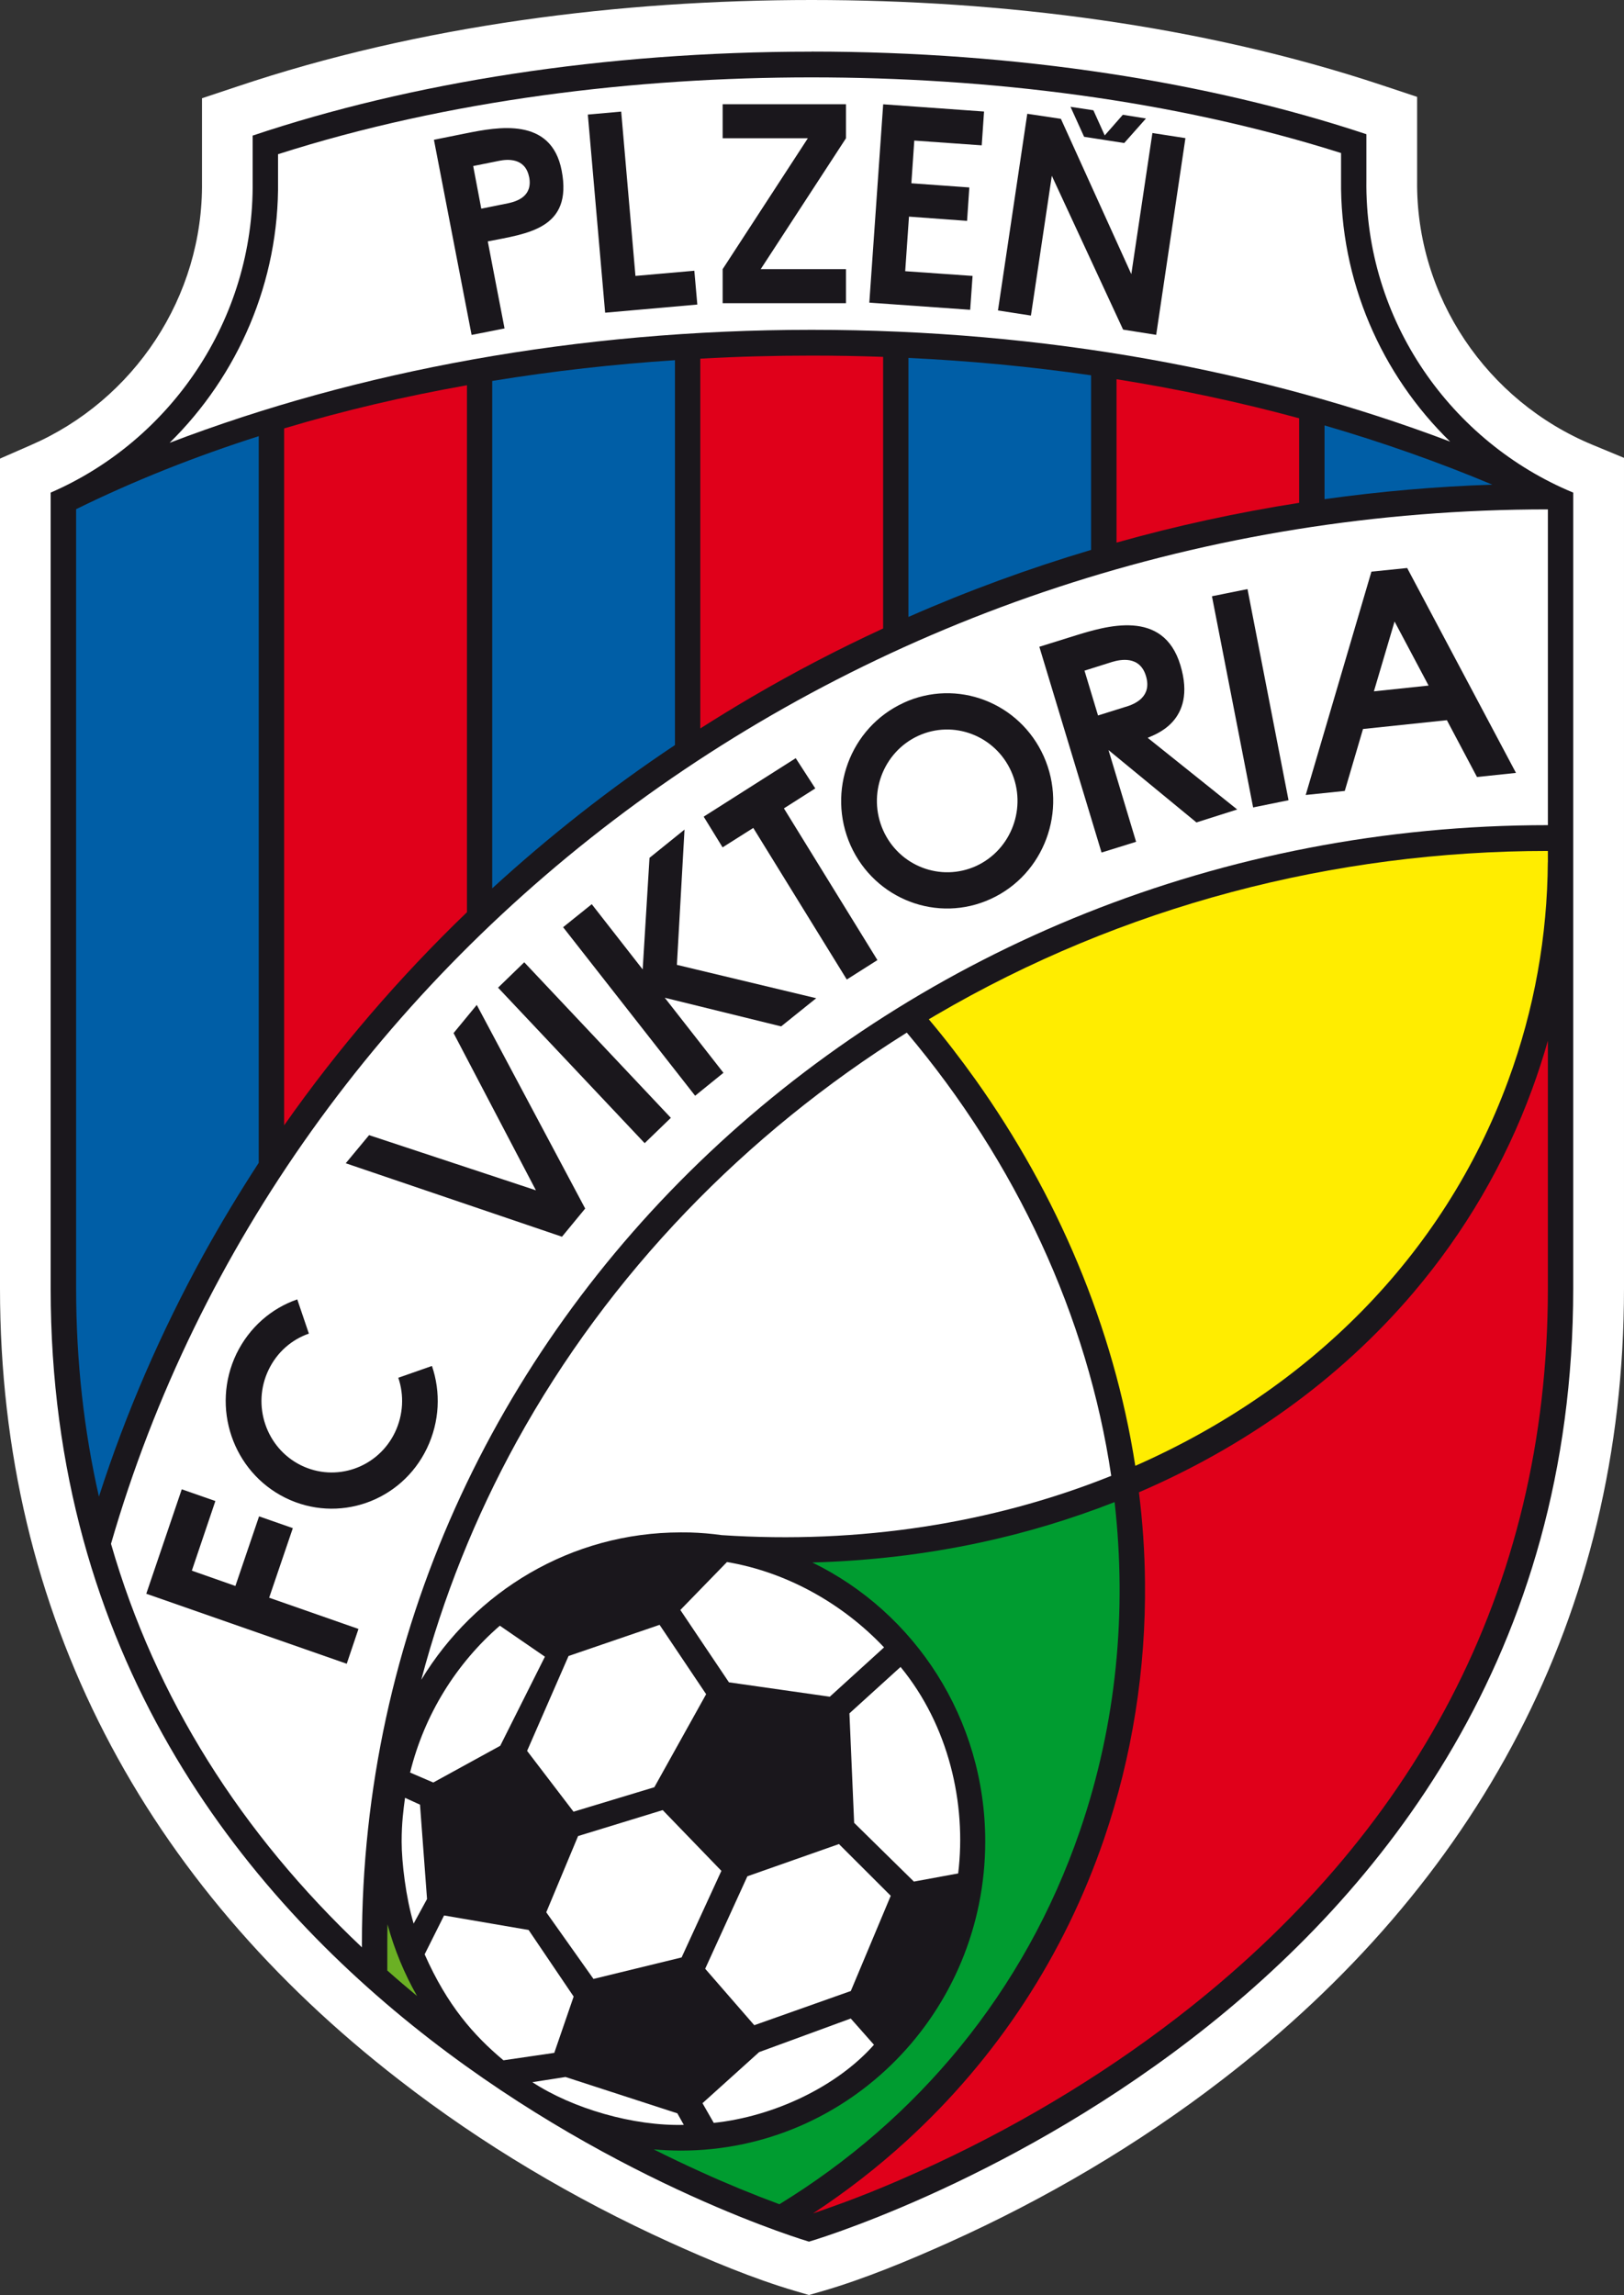 <?xml version="1.0" encoding="UTF-8"?>
<svg id="Vrstva_1" xmlns="http://www.w3.org/2000/svg" version="1.1" xmlns:xlink="http://www.w3.org/1999/xlink" viewBox="0 0 244.91 346.12">
  <rect x="0" y="0" width="244.91" height="346.12" fill="#333333" stroke="none"/>
  <!-- Generator: Adobe Illustrator 29.7.1, SVG Export Plug-In . SVG Version: 2.1.1 Build 8)  -->
  <defs>
    <style>
      .st0 {
        fill: #6bb024;
      }

      .st1 {
        fill: #fff;
      }

      .st2 {
        fill: none;
      }

      .st3 {
        clip-path: url(#clippath-1);
      }

      .st4 {
        fill: #e0001a;
      }

      .st5 {
        fill: #009c30;
      }

      .st6 {
        fill: #005ea6;
      }

      .st7 {
        fill: #1a171c;
      }

      .st8 {
        clip-path: url(#clippath-2);
      }

      .st9 {
        clip-path: url(#clippath);
      }

      .st10 {
        fill: #ffed00;
      }
    </style>
    <clipPath id="clippath">
      <rect class="st2" width="244.91" height="346.12"/>
    </clipPath>
    <clipPath id="clippath-1">
      <rect class="st2" width="244.91" height="346.12"/>
    </clipPath>
    <clipPath id="clippath-2">
      <rect class="st2" width="244.91" height="346.12"/>
    </clipPath>
  </defs>
  <g>
    <path class="st1" d="M122.39,0c28.65,0,58.72,3.76,86.06,12.86l5.26,1.75v12.62c-.2,17.56,10.56,33.27,26.45,39.85l4.75,1.97v125.25c0,49.51-22.28,89.88-60.65,119.39-12.63,9.73-26.64,17.96-41.13,24.48-5.98,2.69-12.71,5.49-19.02,7.33l-2.12.61-2.1-.62c-6.26-1.84-12.95-4.64-18.88-7.33-14.39-6.53-28.3-14.76-40.83-24.5C22.01,284.1,0,243.71,0,194.32v-125.16l4.64-2.03c15.57-6.75,26.03-22.38,25.82-39.69v-12.62s5.25-1.75,5.25-1.75C63.18,3.82,93.51,0,122.39,0"/>
    <path class="st7" d="M122.39,7.78c31.18,0,60.08,4.62,83.67,12.46v6.91c-.27,21.29,12.89,39.56,31.19,47.14v120.04c0,110.21-115.25,143.73-115.25,143.73,0,0-114.36-33.52-114.36-143.73v-120.04c17.91-7.76,30.72-25.93,30.46-46.95v-6.89c23.7-7.96,52.8-12.66,84.28-12.66"/>
    <path class="st10" d="M233.43,130.03v-1.7c-32.35,0-64.2,8.32-92.26,24.74-.36.21-.73.42-1.1.65,2.47,2.93,4.81,5.98,7.04,9.1,12.29,17.27,20.84,37.24,24.1,58.24,25.92-11.41,46.46-31.43,56.25-58.14,3.95-10.74,5.89-21.81,5.96-32.88"/>
    <path class="st4" d="M122.58,333.81c1.1-.36,2.18-.76,3.26-1.14,4.34-1.55,8.63-3.33,12.86-5.24,13.68-6.17,26.89-13.96,38.82-23.16,35.4-27.29,55.91-64.18,55.91-109.95v-37.37c-.7,2.46-1.49,4.9-2.38,7.32-4.12,11.25-10.18,21.57-17.9,30.67-11.29,13.28-25.61,23.32-41.39,30.11.55,4.44.87,8.97.91,13.5.15,13.17-1.92,26.33-6.17,38.77-6.02,17.58-16.16,33.07-29.78,45.52-4.42,4.05-9.17,7.72-14.14,10.98"/>
    <path class="st1" d="M104.01,231.11h.07c1.6.05,3.2.18,4.75.4,20.81,1.39,40.95-1.79,58.75-8.94-3.55-24.02-14.34-47.29-30.83-66.84-24.31,15.22-44.85,36.29-58.83,61.67-6.28,11.42-11.1,23.47-14.39,35.93,8.08-13.33,22.59-22.23,39.15-22.23.44,0,.89,0,1.33.01"/>
    <path class="st5" d="M98.62,324.16c2.34,1.18,4.7,2.3,7.08,3.38,3.88,1.77,7.85,3.4,11.84,4.88,20.72-12.7,36.96-31.93,45.34-56.38,5.52-16.13,7.08-32.95,5.21-49.51-6.59,2.58-13.38,4.63-20.3,6.11-8.34,1.79-16.79,2.76-25.28,3,15.43,7.52,26.07,23.53,26.07,42.06,0,25.75-20.55,46.63-45.9,46.63-1.37,0-2.72-.07-4.06-.18"/>
    <path class="st0" d="M58.42,297.18c1.46,1.3,2.96,2.58,4.48,3.84-1.92-3.36-3.42-6.99-4.46-10.81-.02.95-.03,1.91-.03,2.84v4.12Z"/>
    <path class="st6" d="M137,93.04c8.97-3.95,18.19-7.32,27.54-10.11v-26.33c-9.13-1.32-18.35-2.19-27.54-2.62v39.07ZM74.23,133.97c8.62-7.89,17.83-15.13,27.56-21.61v-58.04c-9.17.6-18.37,1.63-27.56,3.13v76.52ZM11.48,76.79v117.53c0,10.97,1.18,21.43,3.44,31.38,4.06-12.63,9.38-24.86,15.76-36.47,2.61-4.73,5.41-9.36,8.34-13.87v-109.58c-9.5,3.03-18.74,6.68-27.54,11.01M199.75,75.28c8.38-1.17,16.81-1.91,25.3-2.19-8.25-3.46-16.69-6.42-25.3-8.93v11.12Z"/>
    <path class="st4" d="M105.62,109.85c2.54-1.62,5.11-3.19,7.7-4.71,6.46-3.78,13.09-7.24,19.86-10.36v-40.96c-3.61-.13-7.21-.19-10.79-.19-5.53,0-11.14.14-16.78.46v55.76ZM42.85,169.71c8.15-11.61,17.4-22.35,27.57-32.14V58.1c-9.32,1.65-18.54,3.8-27.57,6.51v105.11ZM168.38,81.83c9.05-2.55,18.24-4.54,27.54-6v-12.75c-9.06-2.46-18.27-4.41-27.54-5.89v24.64Z"/>
    <path class="st1" d="M41.93,23.26v4.03c.19,15.16-6.02,29.34-16.35,39.49,28.31-10.82,61.43-17.04,96.81-17.04s68.1,6.17,96.3,16.86c-10.39-10.12-16.63-24.29-16.45-39.5v-4.02c-25.47-8.07-53.34-11.41-79.86-11.41s-54.85,3.39-80.46,11.59"/>
    <path class="st1" d="M233.43,76.82c-103.54,0-190.72,66.12-216.69,156,6.72,23.35,19.67,43.69,37.84,60.86v-.62c0-93.11,80.09-168.62,178.85-168.62v-47.62Z"/>
    <path class="st1" d="M109.64,235.56l-7.04,7.24,7.33,10.91,15.21,2.17,8.18-7.44c-6.13-6.5-14.55-11.33-23.68-12.87M128.1,258.39l.71,16.51,9.01,8.86,6.68-1.23c1.28-10.55-1.45-22.33-8.69-31.14l-7.71,7ZM106.34,296.92l6.37-13.96,13.81-4.86,7.81,7.8-6.02,14.36-14.56,5.16-7.4-8.51ZM114.5,309.47l13.8-5.06,3.5,3.96c-5.59,6.32-15.1,10.82-24.16,11.78l-1.7-2.97,8.56-7.72ZM103.12,320.45l-.97-1.74-16.87-5.48-5,.78c6.08,3.98,15.25,6.65,22.84,6.44M87.18,276.89l-4.8,11.5,7.12,10.05,13.29-3.24,6-13.06-8.85-9.16-12.75,3.91ZM75.99,310.7h-.08c-4.46-3.74-8.46-8.25-11.87-15.97l2.93-5.86,12.75,2.19,6.79,10.04-2.92,8.49-7.6,1.11ZM62.38,290.09l2.02-3.7-1.06-14.23-2.26-1.03c-.24,1.77-.51,3.81-.51,6.58,0,3.16.64,8.46,1.81,12.39M82.17,249.84l-6.79-4.67c-6.55,5.68-11.37,13.37-13.53,22.13v.02s3.49,1.5,3.49,1.5l10.1-5.54,6.74-13.44ZM79.49,264.05l6.25-14.31,13.73-4.7,7.02,10.46-7.81,14.03-12.19,3.69-7-9.17Z"/>
    <path class="st7" d="M170.61,41.34l-10.62-23.42-5.07-.76-4.42,29.66,4.97.77,3.15-21.08,10.75,23.2,4.99.79,4.41-29.67-4.98-.77-3.18,21.27ZM148.4,16.82l-.35,5.1-10.17-.72-.44,6.44,8.74.63-.34,5.04-8.76-.64-.57,8.23,10.16.71-.36,5.11-15.21-1.08,2.09-29.91,15.21,1.09ZM127.58,20.85l-12.86,19.74h12.86s0,5.13,0,5.13h-18.6v-5.13l12.85-19.74h-12.85v-5.13h18.6v5.13ZM95.83,41.61l8.88-.78.45,5.1-13.9,1.23-2.61-29.88,5.03-.45,2.15,24.78ZM79.79,26.69c-.59-2.98-3.37-2.66-4.45-2.45l-3.98.8,1.22,6.43,4.01-.81c1.29-.27,3.79-1.01,3.21-3.97M73.56,36.4c.74,3.91,1.78,9.22,2.53,13.13-1.57.32-3.38.67-4.97.98l-5.68-29.43,4.92-.99c4.6-.91,12.77-2.54,14.34,5.62,1.72,8.85-5.22,9.52-11.16,10.7M163.49,20.63l-2.05-4.52,3.45.52,1.71,3.79,2.73-3.11,3.49.56-3.28,3.7-6.05-.94Z"/>
  </g>
  <polygon class="st7" points="68.4 155.8 80.82 179.51 55.66 171.19 52.14 175.43 84.75 186.51 88.25 182.26 71.9 151.55 68.4 155.8"/>
  <polygon class="st7" points="75.11 148.95 97.22 172.4 101.17 168.58 79.06 145.12 75.11 148.95"/>
  <polygon class="st7" points="103.23 125.11 97.95 129.37 96.92 146.2 89.24 136.36 84.92 139.83 104.83 165.25 109.1 161.79 100.25 150.47 117.8 154.79 123.09 150.54 102.08 145.51 103.23 125.11"/>
  <g class="st9">
    <path class="st7" d="M60.07,207.79c.88,2.6.77,5.55-.51,8.23-2.57,5.34-8.92,7.56-14.19,4.95-5.24-2.6-7.43-9.05-4.87-14.38,1.28-2.68,3.51-4.58,6.08-5.47l-1.75-5.16c-3.89,1.34-7.22,4.2-9.18,8.22-3.86,8.06-.56,17.77,7.38,21.7,7.94,3.92,17.5.59,21.36-7.47,1.93-4.04,2.09-8.48.75-12.41l-5.08,1.78Z"/>
  </g>
  <polygon class="st7" points="44.16 230.46 39.07 228.68 35.5 239.18 28.93 236.87 32.48 226.37 27.41 224.6 22.06 240.35 52.29 250.91 54.06 245.66 40.59 240.95 44.16 230.46"/>
  <polygon class="st7" points="182.77 89.92 188.98 121.77 194.32 120.68 188.13 88.84 182.77 89.92"/>
  <polygon class="st7" points="122.95 118.9 120 114.34 106.12 123.16 108.97 127.79 113.6 124.86 127.7 147.72 132.32 144.79 118.22 121.91 122.95 118.9"/>
  <g class="st3">
    <path class="st7" d="M169.8,106.58l-4.21,1.32-2.04-6.76,4.19-1.32c1.16-.34,4.14-1.01,5.08,2.13.94,3.13-1.64,4.21-3.02,4.64M186.57,122.07l-13.49-10.8c.78-.41,7.54-2.33,4.93-10.96-2.59-8.57-11.19-5.91-16.05-4.4l-5.22,1.63,9.38,31.03c1.65-.52,3.55-1.09,5.21-1.62-1.23-4.11-2.93-9.71-4.16-13.83l13.26,10.91,6.14-1.95Z"/>
  </g>
  <path class="st7" d="M207.19,104.27l3.12-10.54,5.13,9.66-8.25.87ZM212.21,85.66l-5.39.55-9.91,33.68,5.89-.61,2.75-9.34,12.65-1.33,4.54,8.57,5.88-.62-16.41-30.9Z"/>
  <g class="st8">
    <path class="st7" d="M147.23,130.59c-5.34,2.44-11.62.05-14.04-5.36-2.42-5.42-.04-11.79,5.26-14.25,5.33-2.46,11.63-.05,14.05,5.36,2.42,5.41.05,11.79-5.27,14.25M136.24,106.01c-8.03,3.7-11.6,13.31-7.97,21.48,3.66,8.16,13.14,11.78,21.18,8.06,8.02-3.69,11.59-13.32,7.96-21.48-3.65-8.16-13.12-11.78-21.17-8.07"/>
  </g>
</svg>